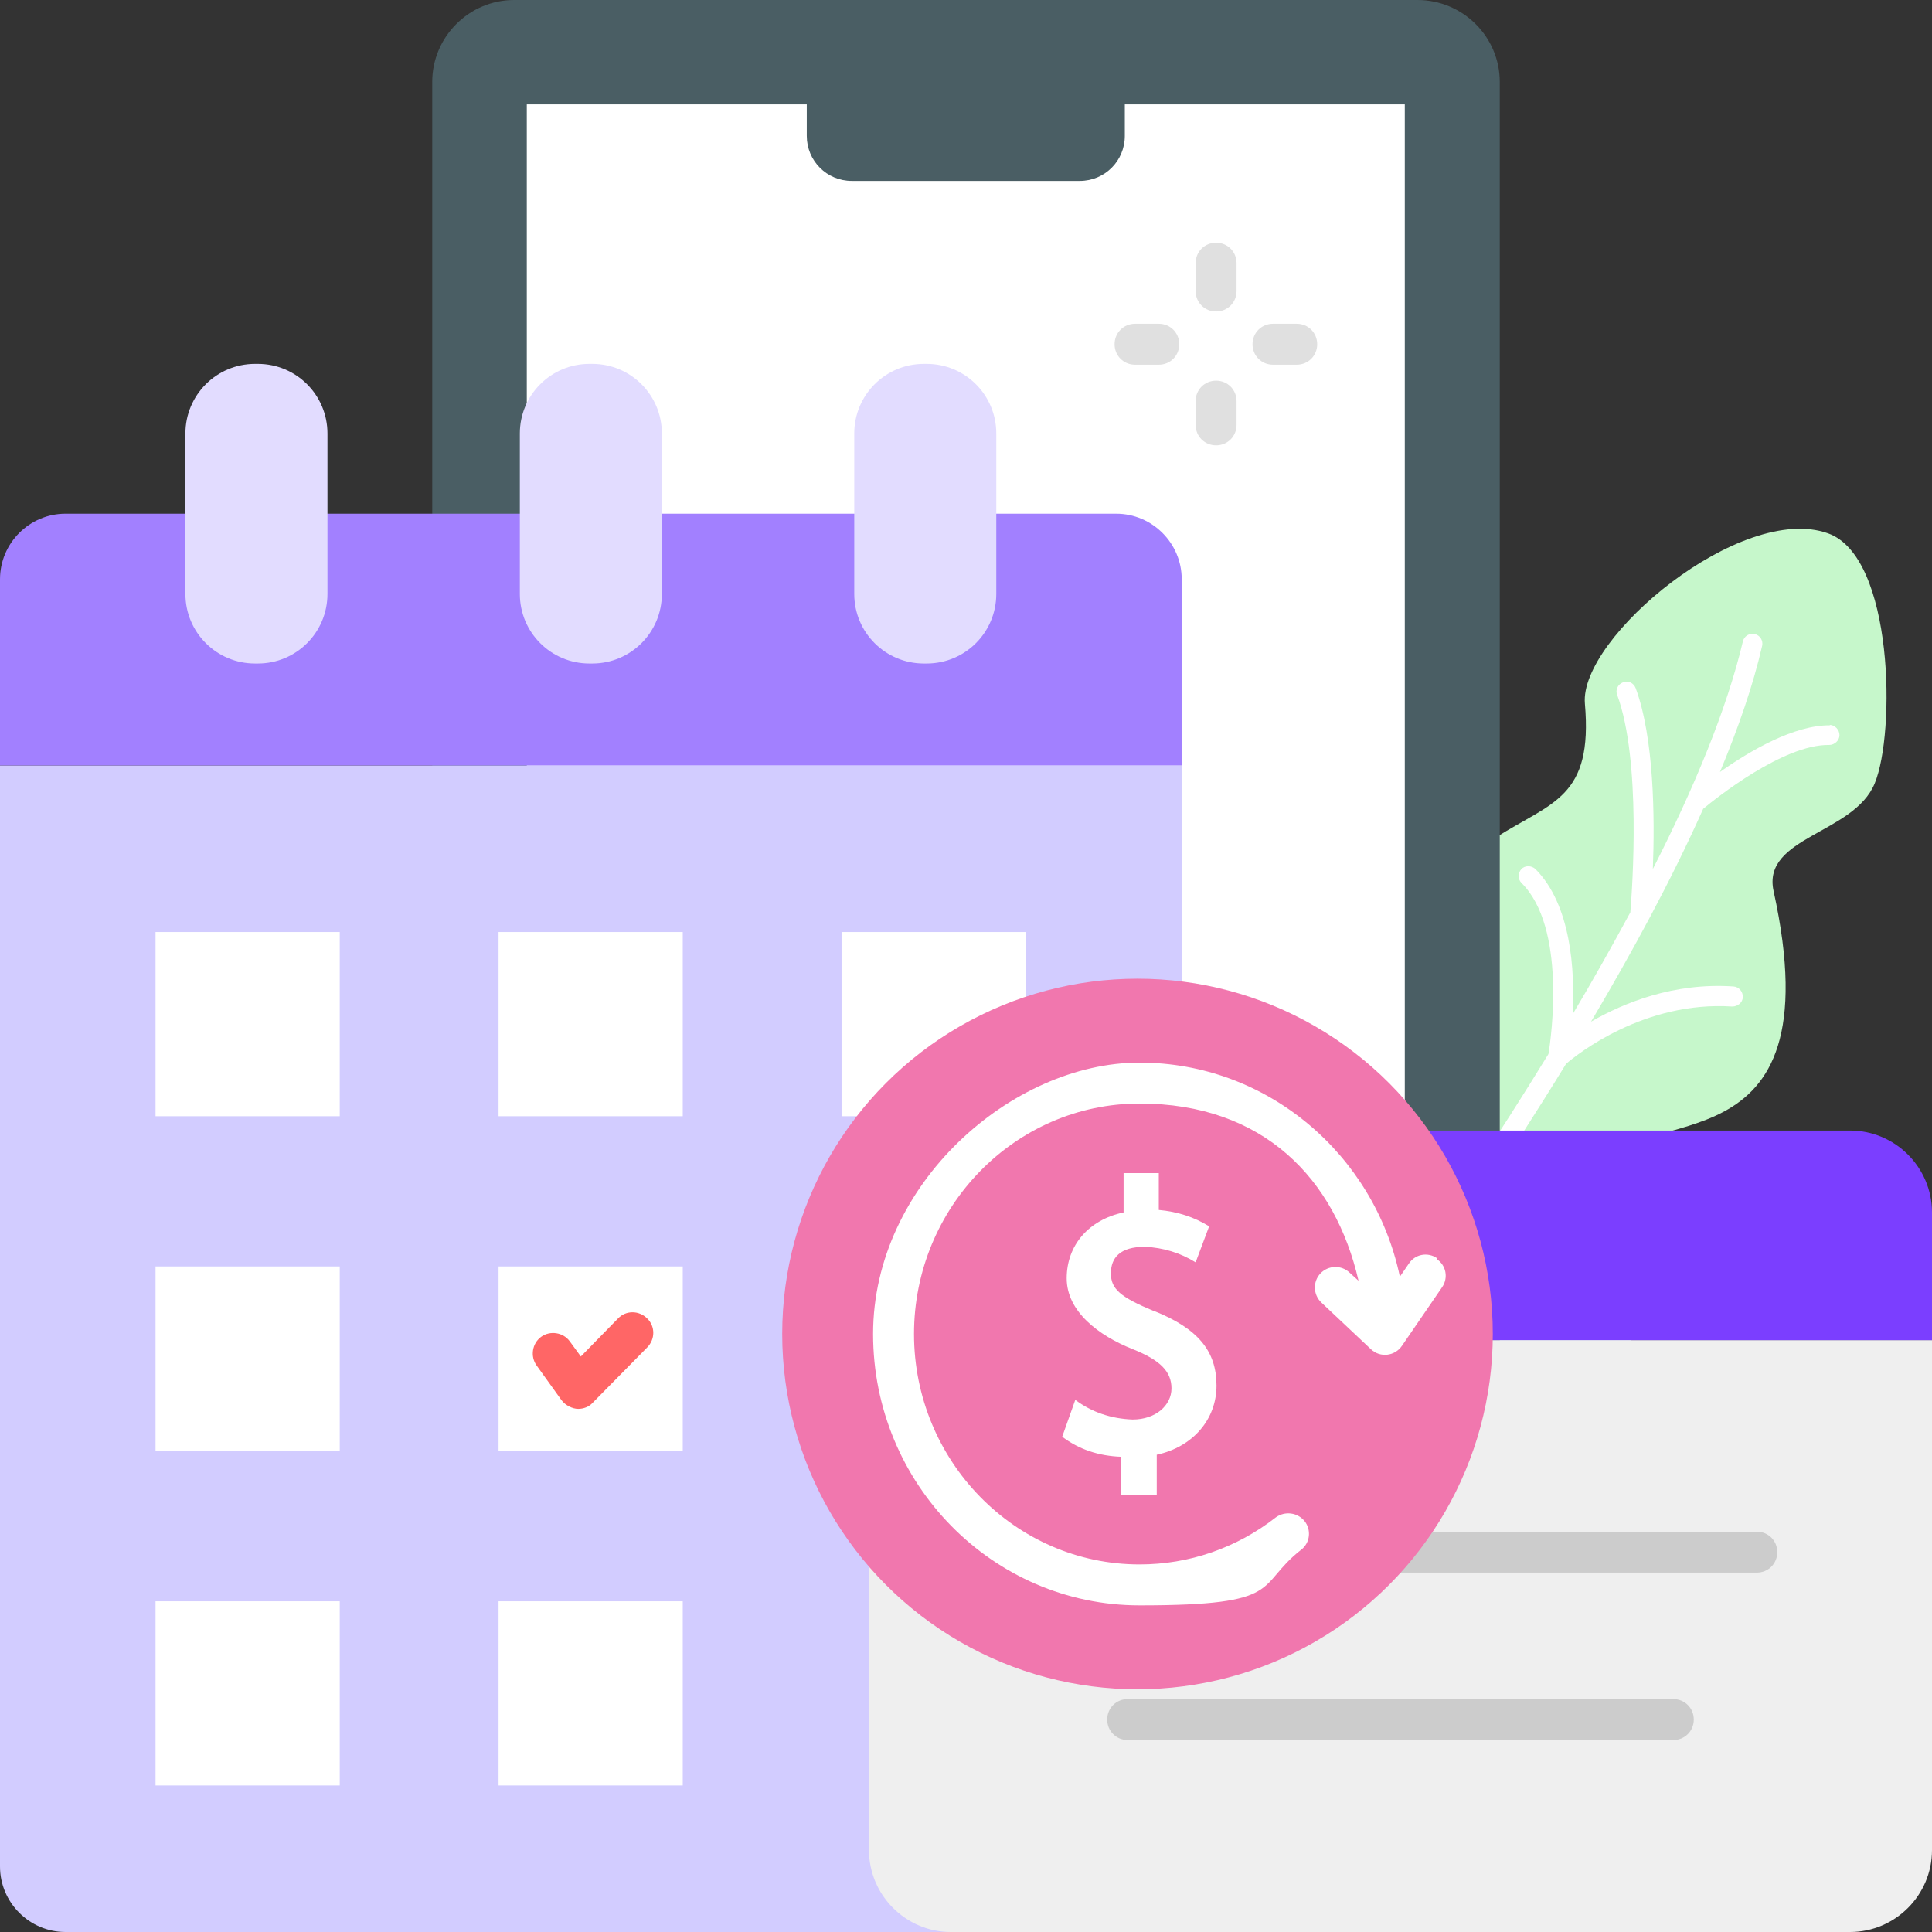 <?xml version="1.0" encoding="UTF-8"?>
<svg xmlns="http://www.w3.org/2000/svg" version="1.1" viewBox="0 0 472 472">
  <rect x="0" y="0" width="472" height="472" fill="#333333" stroke="none"/>
  <defs>
    <style>
      .cls-1 {
        fill: #e0e0e0;
      }

      .cls-2 {
        fill: #efefef;
      }

      .cls-3 {
        fill: #c6f7cb;
      }

      .cls-4 {
        fill: #ccc;
      }

      .cls-5 {
        fill: #4a5e64;
      }

      .cls-6 {
        fill: #d2ccff;
      }

      .cls-7 {
        fill: #a280ff;
      }

      .cls-8 {
        fill: #7b3eff;
      }

      .cls-9 {
        fill: #fff;
      }

      .cls-10 {
        fill: #f66;
      }

      .cls-11 {
        fill: #e2dcff;
      }

      .cls-12 {
        fill: #f177ae;
      }
    </style>
  </defs>
  <!-- Generator: Adobe Illustrator 28.6.0, SVG Export Plug-In . SVG Version: 1.2.0 Build 709)  -->
  <g>
    <g id="monthly-subscription">
      <path class="cls-3" d="M320,347c-16.9-15.4-14.3-61.3,2.1-73.6,13.3-9.9,32.3-.6,37.6-10.3,4.4-7.9-7.2-16-5.5-34.3.3-3.6,1.6-18.2,11.4-24.3,13.6-8.6,23.6-9.6,21.6-32.6-1.4-16.1,38.2-49.2,59.4-41.6,16.1,5.7,16.5,48.9,11.4,61.1-5.1,12.4-27.6,13-24.7,26.3,15.4,70.1-34.3,51-40.1,67.5-3.9,11.3,11.4,18.8,9.5,32.2-3.4,23.8-59.2,51.1-82.7,29.7Z"/>
      <path class="cls-9" d="M447.1,177.2c-8.8-.1-19.7,6.3-26.9,11.4,4.5-10.8,8.1-21.2,10.3-30.8.3-1.3-.5-2.6-1.8-2.9-1.3-.3-2.6.5-2.9,1.8,0,0,0,0,0,0-3.9,16.5-11.9,35.8-22,55.6.5-12.6.3-32-4.2-44.2-.5-1.3-1.9-1.9-3.1-1.4,0,0,0,0,0,0-1.3.5-1.9,1.9-1.4,3.1,5.9,16.1,3.7,47,3.2,53.1-4.5,8.3-9.2,16.7-14.1,24.9.6-10.8-.4-26.8-9.1-35.5-1-.9-2.5-.9-3.4,0,0,0,0,0,0,0-.9,1-.9,2.5,0,3.4,11,10.9,7.3,37.6,6.6,41.8-12.2,19.9-24.7,38.6-35.2,53.5,2-8.8,3.3-19.8.5-28.1-.4-1.3-1.8-2-3.1-1.5,0,0,0,0,0,0-1.3.4-2,1.8-1.5,3.1,4.5,13.2-3.4,35.7-4.5,38.8-9.7,13.5-16.1,21.9-16.4,22.2-.8,1.1-.6,2.6.4,3.4.4.3,1,.5,1.5.5.7,0,1.4-.4,1.9-.9,2.2-2.8,32.3-42.2,60.7-88.6,2.8-2.4,19.1-15.4,40.6-14,1.3,0,2.5-.9,2.6-2.3,0-1.3-.9-2.5-2.3-2.6,0,0,0,0,0,0-14.6-1-26.8,4-34.8,8.6,10-16.9,19.4-34.1,27.4-52,3-2.5,19.6-15.8,30.8-15.6,1.3,0,2.5-1.1,2.5-2.4s-1.1-2.5-2.4-2.5h0Z"/>
      <path class="cls-5" d="M346.4,418.9H125.6c-11,0-20-9-20-20V20C105.6,9,114.6,0,125.6,0h220.7C357.4,0,366.4,9,366.4,20v378.9c0,11-9,20-20,20Z"/>
      <path class="cls-9" d="M128.7,25.5h214.5v367.8h-214.5V25.5Z"/>
      <path class="cls-5" d="M263.8,44.2h-55.7c-6.1,0-11-4.9-11-11V0h77.7v33.2c0,6.1-4.9,11-11,11Z"/>
      <path class="cls-6" d="M272.7,472H16c-8.8,0-16-7.2-16-16V187h288.7v269c0,8.8-7.2,16-16,16Z"/>
      <path class="cls-7" d="M288.7,187H0v-45.5c0-8.8,7.2-16,16-16h256.7c8.8,0,16,7.2,16,16v45.5Z"/>
      <path class="cls-9" d="M38,309.4h45v45h-45v-45ZM121.8,309.4h45v45h-45v-45Z"/>
      <path class="cls-10" d="M141.3,344.2c-1.5,0-3.2-.9-4.1-2.1l-6.1-8.5c-1.6-2.2-1.1-5.4,1.1-7s5.4-1.1,7,1.1l2.7,3.7,9.1-9.3c1.9-2,5.1-2,7.1,0,2,1.9,2,5.1,0,7.1l-13.3,13.5c-.9,1-2.2,1.5-3.6,1.5h0Z"/>
      <path class="cls-9" d="M38,227.7h45v45h-45v-45ZM121.8,227.7h45v45h-45v-45ZM205.6,227.7h45v45h-45v-45ZM38,391.2h45v45h-45v-45ZM121.8,391.2h45v45h-45v-45Z"/>
      <path class="cls-11" d="M144.7,162.1h-.7c-9.4,0-17-7.6-17-17v-39.2c0-9.4,7.6-17,17-17h.7c9.4,0,17,7.6,17,17v39.2c0,9.4-7.6,17-17,17ZM63,162.1h-.7c-9.4,0-17-7.6-17-17v-39.2c0-9.4,7.6-17,17-17h.7c9.4,0,17,7.6,17,17v39.2c0,9.4-7.6,17-17,17ZM226.4,162.1h-.7c-9.4,0-17-7.6-17-17v-39.2c0-9.4,7.6-17,17-17h.7c9.4,0,17,7.6,17,17v39.2c0,9.4-7.6,17-17,17Z"/>
      <path class="cls-2" d="M452,472h-219.7c-11,0-20-9-20-20v-124.6h259.7v124.6c0,11-9,20-20,20Z"/>
      <path class="cls-8" d="M472,327.4H212.3v-31.2c0-11,9-20,20-20h219.7c11,0,20,9,20,20v31.2Z"/>
      <path class="cls-4" d="M429.2,384.2h-174.2c-2.8,0-5-2.2-5-5s2.2-5,5-5h174.2c2.8,0,5,2.2,5,5s-2.2,5-5,5ZM408.8,425.1h-133.3c-2.8,0-5-2.2-5-5s2.2-5,5-5h133.3c2.8,0,5,2.2,5,5s-2.2,5-5,5h0Z"/>
      <circle class="cls-12" cx="277.9" cy="325.9" r="86.8"/>
      <path class="cls-9" d="M351.1,307.4c-2.3-1.6-5.4-1-6.9,1.3,0,0,0,0,0,0l-2.2,3.2c-6.3-29.9-32.4-52.3-63.6-52.3s-65.1,29.7-65.1,66.3,29.2,66.3,65.1,66.3,28.1-4.7,39.5-13.6c2.2-1.7,2.5-4.9.8-7-1.7-2.1-4.8-2.5-7-.9-9.6,7.5-21.2,11.5-33.3,11.5-30.4,0-55.1-25.3-55.1-56.3s24.7-56.3,55.1-56.3,47.8,18.5,53.5,43.3l-2.2-2c-2-1.9-5.2-1.8-7.1.2,0,0,0,0,0,0-1.9,2-1.8,5.2.2,7.1l12.1,11.4c2.3,2.2,5.9,1.7,7.6-.8l9.8-14.3c1.6-2.3,1-5.4-1.3-6.9,0,0,0,0,0,0h0Z"/>
      <path class="cls-9" d="M281.9,320.3c-8.2-3.4-10.5-5.4-10.5-9.2s2.2-6.5,8.3-6.5c4.5.2,8.7,1.5,12.4,3.8l3.3-8.8c-3.7-2.3-7.8-3.6-12.3-4v-9h-8.6v9.6c-8.5,1.8-13.9,8-13.9,16.1s7.8,14,16.1,17.3c6.8,2.7,9.5,5.5,9.5,9.6s-3.8,7.6-9.5,7.6c-5.3-.2-10-1.8-14-4.8l-3.2,9c4.1,3.1,8.9,4.7,14.4,4.9v9.4h8.7v-9.9c8.8-1.9,14.6-8.6,14.6-16.9,0-8.4-4.5-13.9-15.2-18.2h0Z"/>
      <path class="cls-1" d="M297.1,76.1c-2.8,0-5-2.2-5-5v-6.8c0-2.8,2.2-5,5-5s5,2.2,5,5v6.8c0,2.8-2.2,5-5,5ZM297.1,108.8c-2.8,0-5-2.2-5-5v-5.8c0-2.8,2.2-5,5-5s5,2.2,5,5v5.8c0,2.8-2.2,5-5,5ZM316.8,89.1h-5.8c-2.8,0-5-2.2-5-5s2.2-5,5-5h5.8c2.8,0,5,2.2,5,5s-2.2,5-5,5ZM283.1,89.1h-5.8c-2.8,0-5-2.2-5-5s2.2-5,5-5h5.8c2.8,0,5,2.2,5,5s-2.2,5-5,5Z"/>
    </g>
  </g>
</svg>